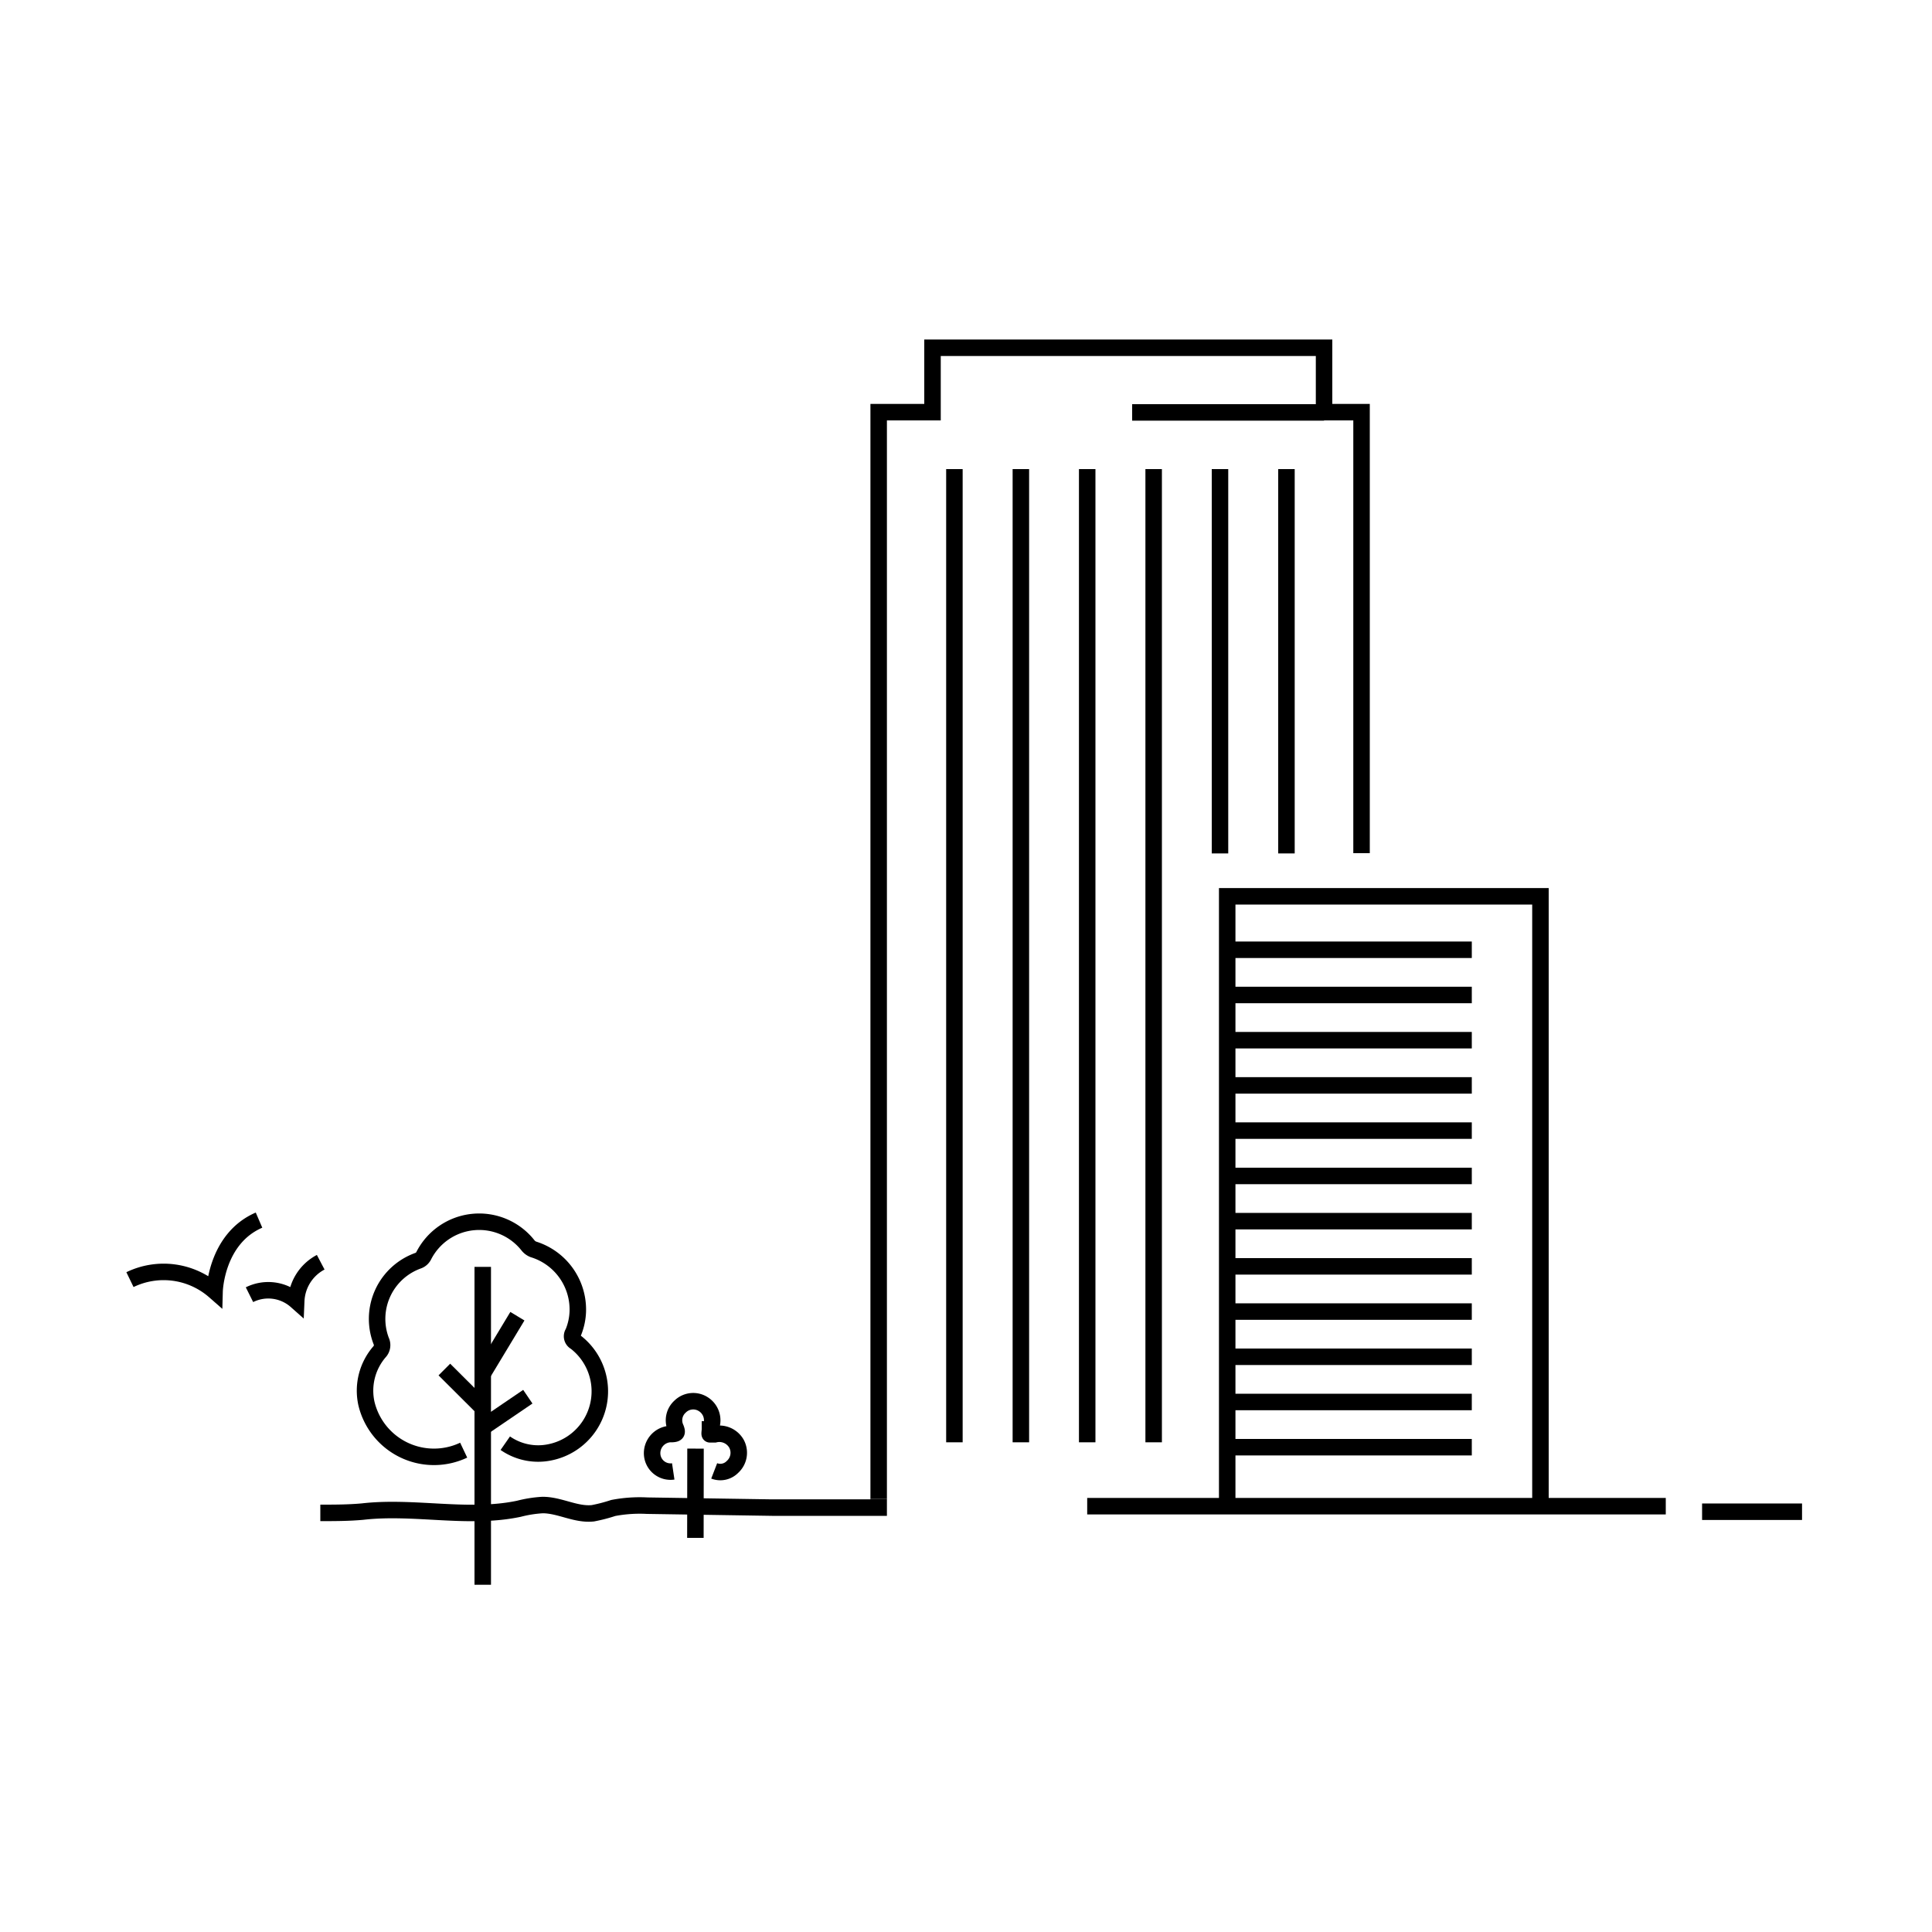 <svg id="Layer_1" data-name="Layer 1" xmlns="http://www.w3.org/2000/svg" viewBox="0 0 150 150"><defs><style>.cls-1,.cls-2{fill:none;stroke:#000;stroke-miterlimit:22.93;stroke-width:1.28px;}.cls-1{fill-rule:evenodd;}</style></defs><path class="cls-1" d="M68.22,116.38V32H72.4V27h30.4V32h2.91V66.24"/><polyline class="cls-1" points="95.28 116.37 95.28 69.59 119.6 69.59 119.6 116.39"/><line class="cls-2" x1="74.1" y1="36.42" x2="74.1" y2="111.98"/><line class="cls-2" x1="79.26" y1="36.42" x2="79.26" y2="111.98"/><line class="cls-2" x1="84.41" y1="36.42" x2="84.41" y2="111.98"/><line class="cls-2" x1="89.57" y1="36.42" x2="89.57" y2="111.98"/><line class="cls-2" x1="94.72" y1="36.42" x2="94.72" y2="66.26"/><line class="cls-2" x1="99.88" y1="36.42" x2="99.88" y2="66.26"/><line class="cls-2" x1="102.8" y1="32.02" x2="87.9" y2="32.02"/><line class="cls-2" x1="95.28" y1="73.74" x2="114.27" y2="73.74"/><line class="cls-2" x1="95.28" y1="77.25" x2="114.27" y2="77.25"/><line class="cls-2" x1="95.28" y1="80.76" x2="114.27" y2="80.76"/><line class="cls-2" x1="95.28" y1="84.27" x2="114.27" y2="84.27"/><line class="cls-2" x1="95.28" y1="87.78" x2="114.27" y2="87.78"/><line class="cls-2" x1="95.28" y1="91.3" x2="114.27" y2="91.3"/><line class="cls-2" x1="95.28" y1="94.81" x2="114.27" y2="94.81"/><line class="cls-2" x1="95.28" y1="98.32" x2="114.27" y2="98.32"/><line class="cls-2" x1="95.28" y1="101.83" x2="114.27" y2="101.83"/><line class="cls-2" x1="95.28" y1="105.34" x2="114.27" y2="105.34"/><line class="cls-2" x1="95.28" y1="108.85" x2="114.27" y2="108.85"/><line class="cls-2" x1="95.28" y1="112.36" x2="114.27" y2="112.36"/><path class="cls-2" d="M39.23,112.05a4.47,4.47,0,0,0,3.45.71,4.83,4.83,0,0,0,2-8.57.5.5,0,0,1-.18-.72,4.69,4.69,0,0,0,.36-1.64A4.89,4.89,0,0,0,41.41,97,1,1,0,0,1,41,96.7a4.83,4.83,0,0,0-8.11.81.78.78,0,0,1-.43.37,4.8,4.8,0,0,0-2.87,6.22.77.77,0,0,1-.14.87,4.62,4.62,0,0,0-1,4A5.39,5.39,0,0,0,36,112.59"/><line class="cls-2" x1="37.48" y1="98.36" x2="37.48" y2="123.04"/><line class="cls-2" x1="40.17" y1="102.19" x2="37.48" y2="106.65"/><line class="cls-2" x1="40.98" y1="108.44" x2="37.48" y2="110.82"/><line class="cls-2" x1="34.5" y1="106.33" x2="37.48" y2="109.3"/><path class="cls-2" d="M55.45,114.2a1.32,1.32,0,0,0,1.42-.31,1.48,1.48,0,0,0,.31-1.8,1.53,1.53,0,0,0-1.69-.73c-.12,0-.32,0-.37,0s0-.25,0-.38a1.89,1.89,0,0,1,.09-.21,1.48,1.48,0,0,0-.59-1.74,1.45,1.45,0,0,0-1.82.18,1.43,1.43,0,0,0-.33,1.68c.13.34.08.43-.29.45H52A1.49,1.49,0,0,0,50.64,113a1.43,1.43,0,0,0,1.63,1.24"/><line class="cls-2" x1="54" y1="112.47" x2="53.99" y2="119.4"/><path class="cls-2" d="M24.87,117.46c1.1,0,2.18,0,3.28-.1,4-.46,8.21.61,12.14-.22a9.53,9.53,0,0,1,1.84-.29c1.33,0,2.57.78,3.9.64a12.65,12.65,0,0,0,1.58-.41,10.87,10.87,0,0,1,2.62-.18l3.9.06,5.81.09h8.28v-.67"/><path class="cls-2" d="M10.09,99.35a6,6,0,0,1,6.57.89s.11-4.07,3.45-5.51"/><path class="cls-2" d="M19.37,100.52A3.27,3.27,0,0,1,23,101a3.56,3.56,0,0,1,1.9-3"/><line class="cls-2" x1="84.41" y1="116.94" x2="129.33" y2="116.94"/><line class="cls-2" x1="132.15" y1="117.37" x2="139.91" y2="117.37"/></svg>
